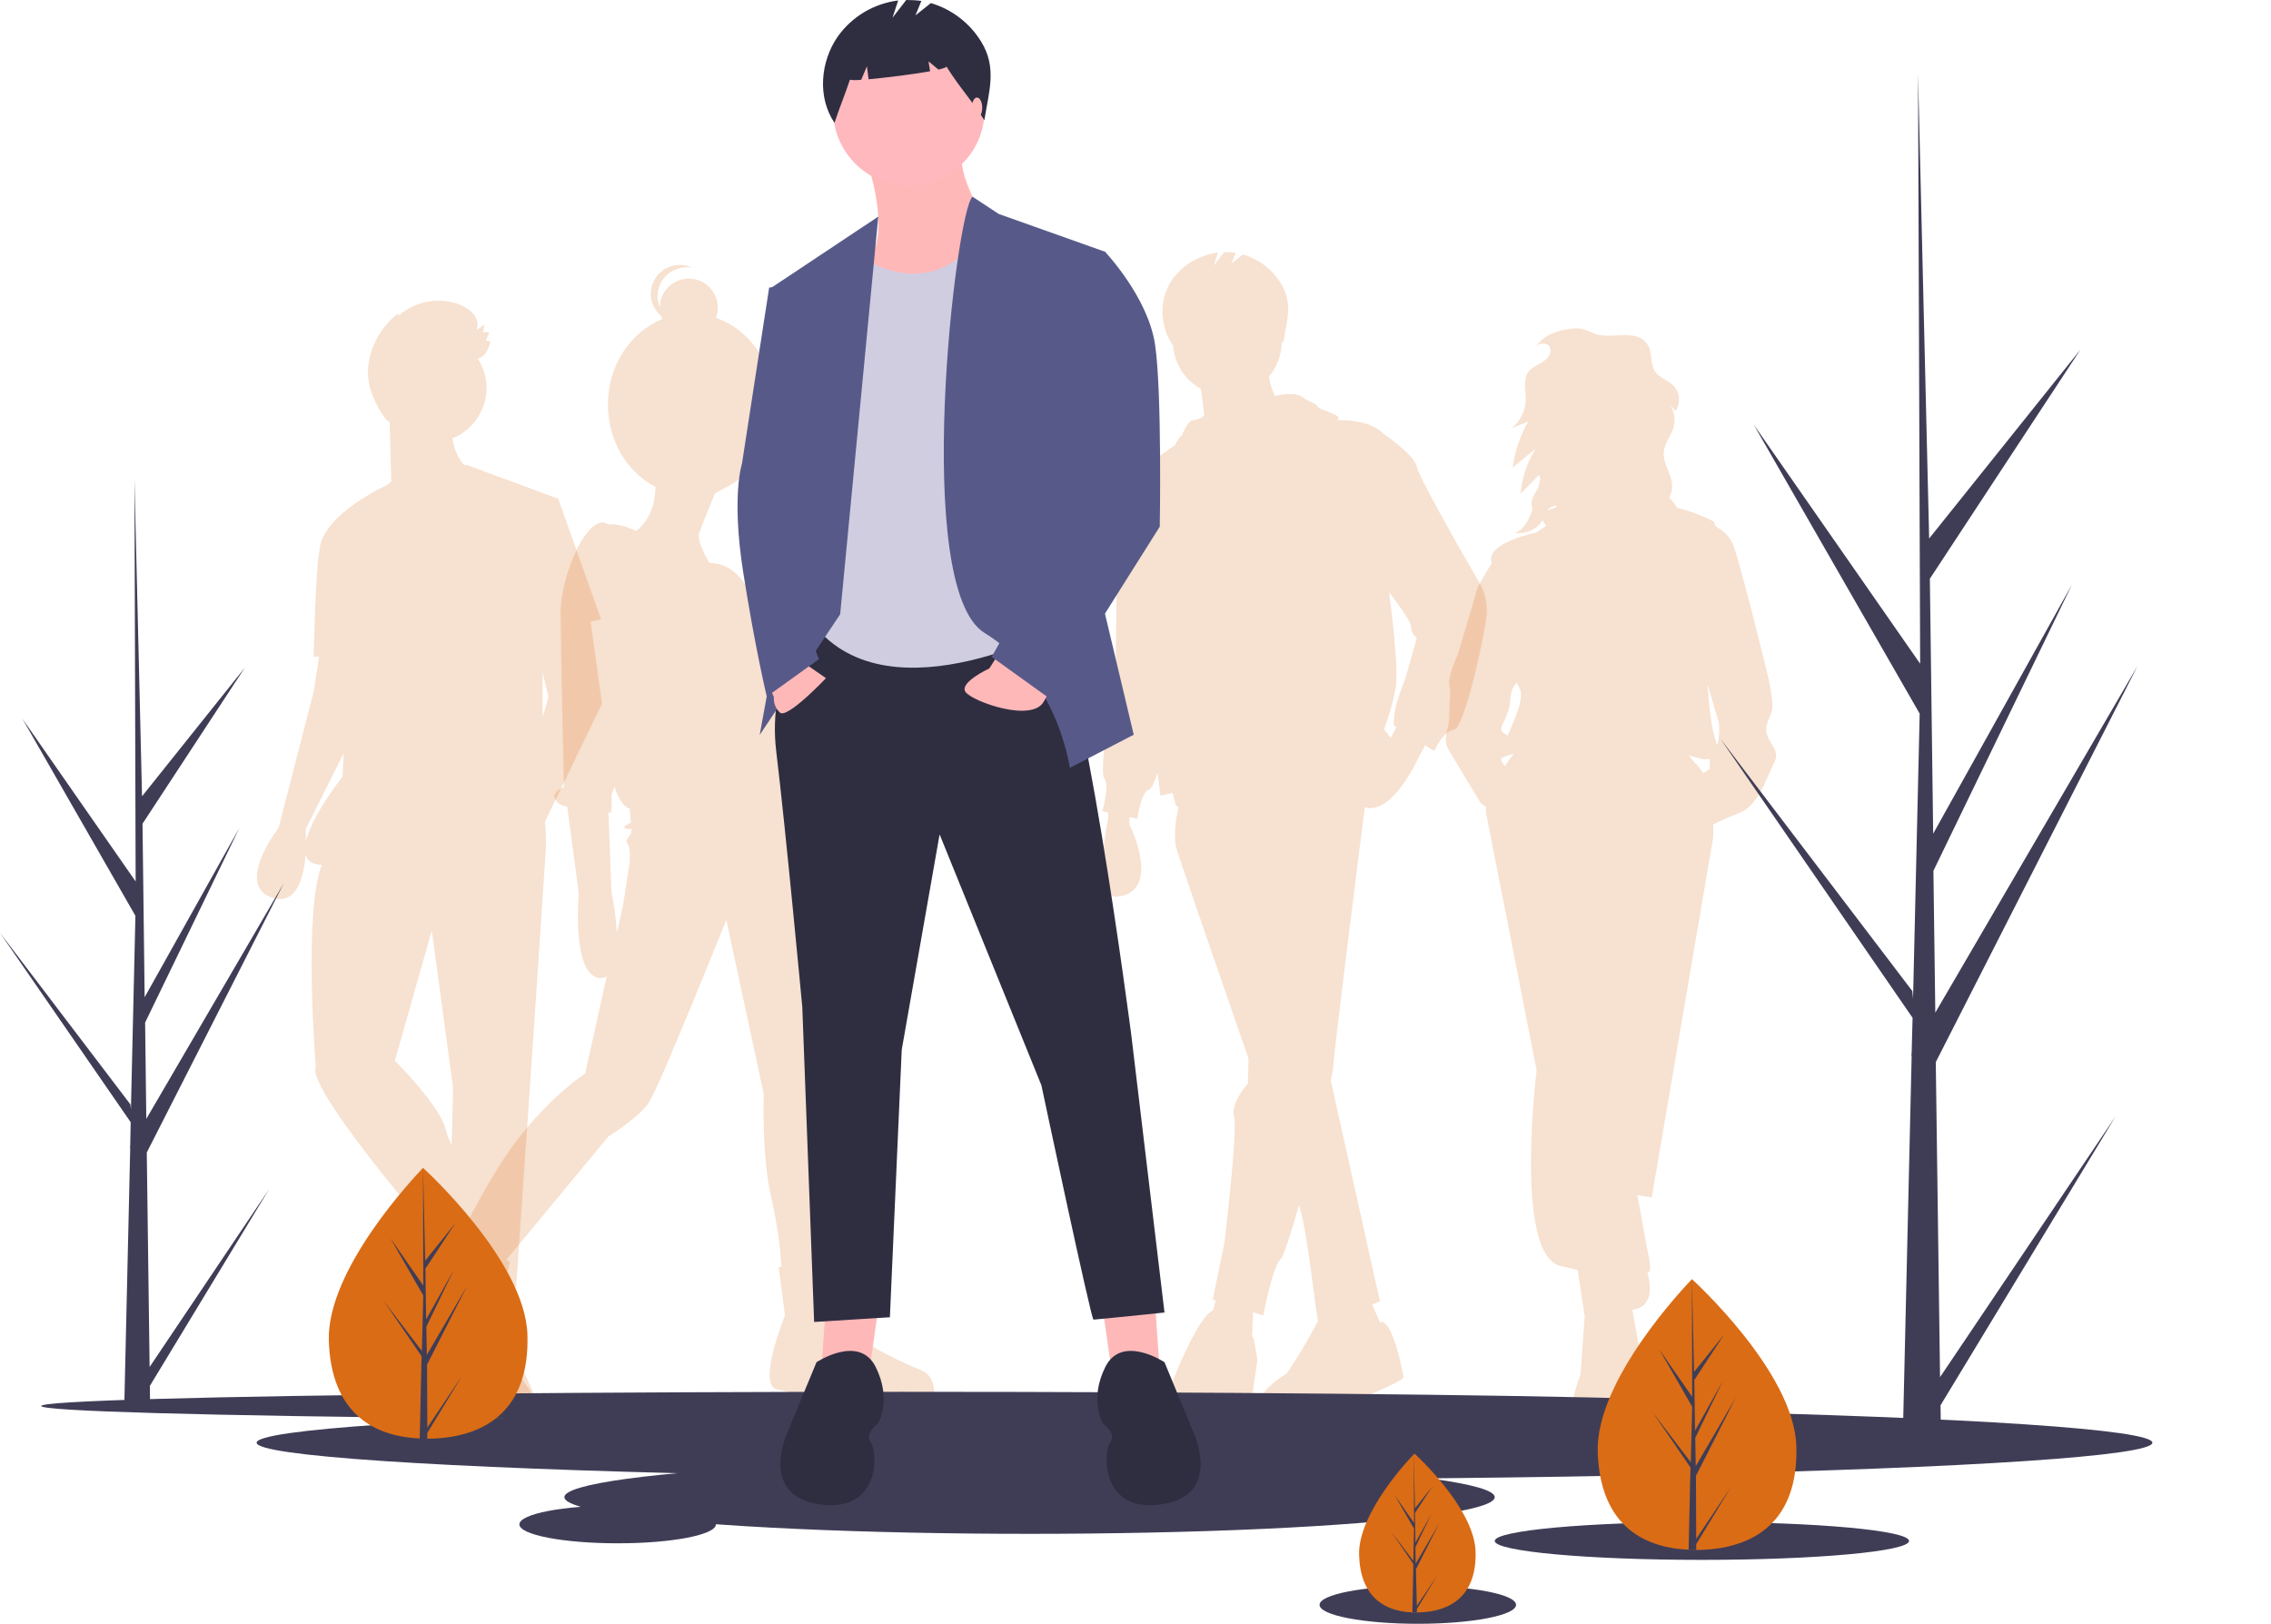 <?xml version="1.0" encoding="utf-8"?>
<!-- Generator: Adobe Illustrator 25.0.1, SVG Export Plug-In . SVG Version: 6.00 Build 0)  -->
<svg version="1.1" id="aea587a3-a3e8-4e0f-8220-a5d1e661ad74"
	 xmlns="http://www.w3.org/2000/svg" xmlns:xlink="http://www.w3.org/1999/xlink" x="0px" y="0px" viewBox="0 0 959.3 686"
	 style="enable-background:new 0 0 959.3 686;" xml:space="preserve">
<style type="text/css">
	.st0{opacity:0.2;fill:#DA6C15;}
	.st1{fill:#3F3D56;}
	.st2{fill:#FFB8B8;}
	.st3{fill:#2F2E41;}
	.st4{fill:#FFB8BD;}
	.st5{fill:#D0CDE1;}
	.st6{fill:#575A89;}
	.st7{fill:#DA6C15;}
</style>
<path class="st0" d="M746.7,311.1c-1.8-4.6,0.8-6.9,1.8-11c1-4.1-2.3-16.9-2.3-16.9s-10.8-44.3-14.1-53c-1.4-3.7-4.5-6.2-7.5-7.9
	c-0.2-1.1-0.5-1.9-0.9-2.1c-3-1.5-10.4-4.7-15.3-5.6c-0.9-1.6-2-3.1-3.3-4.4c0.9-1.7,1.3-3.5,1.2-5.4c-0.3-4.8-4-9.2-3.5-14
	c0.4-3.7,3-6.7,4.1-10.2c0.9-3.2,0.4-6.6-1.4-9.4c0.8,0.8,1.5,1.6,2.3,2.4c2.1-3.2,1.9-7.4-0.6-10.3c-2.4-2.7-6.4-3.6-8.3-6.7
	c-1.9-3.1-0.9-7.4-2.7-10.6c-4.4-7.8-15.8-2.3-22.6-5c-2.8-1.1-4.9-2.4-8.1-2.3c-2.7,0.2-5.3,0.6-7.9,1.5c-3.7,1.1-6.8,3.3-9,6.5
	c0.2-0.2,0.5-0.5,0.7-0.7c1.6-1.3,4.5-1.2,5.4,0.7c0.2,0.5,0.3,1,0.3,1.5c-0.1,2.3-2.1,4-4.1,5.2c-2,1.1-4.2,2.1-5.5,4
	c-2.1,3.1-0.9,7.3-0.9,11.1c0,4.9-2.3,9.5-6.1,12.5l7.2-3c-3.5,6-5.7,12.7-6.7,19.6l9.8-8.1c-3.6,5.8-5.8,12.3-6.4,19.1l7.8-8
	c0.4,0.6,0.5,1.3,0.5,2.1l-0.8,3.2c-0.3,0.6-0.6,1.2-1,1.8c-1.3,2.2-2.6,4.8-1.4,7.1l0,0c-1.2,4.2-3.1,8.4-7.3,10.4
	c4.6,0.5,9.5-1.8,11.5-5.5c0.3,0.7,0.8,1.3,1.2,1.9c0.1,0.2,0.3,0.3,0.4,0.5l-1.2,0.8l-3.1,2.1c0,0-20.2,4.1-19,11.8
	c0.1,0.3,0.1,0.7,0.2,1.1l-5.8,9.9l-8.5,28.7c0,0-4.4,9.2-3.6,13.1c0.8,3.8,0,5.4,0,12.3s-3.3,9.7,0,15.4c3.3,5.6,13.3,22,13.3,22
	l2.2,1.6c-0.1,1-0.1,2,0.1,3c2.1,10.3,21.3,108.4,21.3,108.4s-9.7,77.6,10,82.5c2.5,0.6,4.9,1.2,7.3,1.7l3,19.6l-1.8,24.9
	c0,0-13.6,30.8,11.3,32.5c24.9,1.8,13.6-26.7,13.6-26.7c1.3-2.4,1.8-5.2,1.5-7.9c-0.3-2.3-2.4-14.2-4.5-25.6
	c9.4-1.1,7.7-11.1,6.4-15.5c0.5-0.3,1-0.8,1.1-1.4c0.3-1-0.4-5-1.6-10.7c-1-5.6-2.6-14.7-3.8-20.8l6.1,1l25.9-151.7
	c0,0,0.2-2.4,0.1-5.9c3.5-1.8,7.2-3.4,10.9-4.8c8.5-3.3,11.8-15.6,14.6-20.8S748.5,315.7,746.7,311.1z M654.8,214.5
	c0.8-0.6,1.8-0.9,2.8-1c-0.2,1.2-2.3,1.5-4,2.2C654,215.2,654.4,214.8,654.8,214.5L654.8,214.5z M641.9,290.8
	c2.1,3.4-1.7,12.7-5.1,20c-1.9-1.7-4-1.1-1.6-5.9c1.6-3,2.6-6.3,2.8-9.7c0-0.6,0.3-4.9,2.8-6.7C641.1,289.3,641.5,290.1,641.9,290.8
	L641.9,290.8z M634.1,320.3c1.2-0.5,3-1.2,5.4-2c-1.2,1.5-2.5,3.3-3.8,5.3C634.7,322.7,634.1,321.5,634.1,320.3L634.1,320.3z
	 M717.2,323.6c-1.6-1.7-2.8-3.1-3.9-4.5c1.9,0.5,3.9,1.1,5.9,1.6c1,0.1,2,0.1,3-0.2c0.1,1.8,0.1,4.3,0.1,4.3l-2.8,1.9
	C718.9,325.7,718.1,324.6,717.2,323.6L717.2,323.6z M725.2,314.7C725.2,314.8,725.1,314.8,725.2,314.7c-0.2-0.9-0.5-1.9-0.8-2.9
	c-1.7-5.3-2.6-14.7-3.1-22.7l4.8,16.3C726.2,305.4,726.5,313.6,725.2,314.7L725.2,314.7z"/>
<path class="st0" d="M625.6,247.4c0,0-26.3-45.2-27.1-50.1c-0.8-4.9-14-14-14-14c-4.5-4.5-11.9-5.9-19.6-5.8c2.9-2.4-7.5-4-8.3-5.7
	c-0.8-1.6-3.3-1.6-6.6-4.1c-3.3-2.5-11.5-0.4-11.5-0.4c-1.2-2.6-2.1-5.4-2.5-8.2c3.5-4.1,5.4-9.4,5.4-14.8c0-0.1,0-0.1,0-0.2
	c0.2,0.3,0.4,0.7,0.6,1c1.5-9.2,4.3-16.9-0.9-25.3c-3.7-6-9.4-10.4-16.1-12.3l-4.9,3.9l1.9-4.6c-1.6-0.2-3.2-0.3-4.9-0.3l-4.4,5.7
	l1.8-5.5c-7.8,1-14.8,5.1-19.4,11.5c-5.6,8.1-5.3,19.5,0.3,27.7c0-0.1,0-0.1,0.1-0.2c0.5,7.8,4.9,14.8,11.8,18.6l1.4,11.2l0,0
	c-1.3,1.2-2.9,1.9-4.6,2c-2.5,0-4.9,6.6-4.9,6.6s-1.4,0.7-2.9,4c-3.9,2.6-15.7,10.9-20.1,16.7c-2.6,1.3-5.4,4.1-4.9,10.5
	c0.8,11.5,0,64.9,0,64.9s-7.4,45.2-4.9,48.5s-0.8,14-0.8,14l2.5,0.5v2.7c0,0-7.4,34.4,4.1,32.9c18.9-2.5,4.9-30.4,4.9-30.4v-3.2
	l3.3,0.7c0,0,1.6-11.5,4.9-12.3c1.1-0.3,2.5-3.4,3.7-7.2c0.7,6.1,1.2,9.7,1.2,9.7l5.1-1.1l1.4,5.3c0.4,0.2,0.7,0.4,1.1,0.5l-1.1,6.1
	c0,0-0.8,6.6,0,10.7c0.4,2.1,15.7,46.4,30.7,89.7l-0.3,10.5c0,0-7.4,8.2-5.8,14c1.6,5.8-4.1,53.4-4.1,53.4l-4.9,23.8l1.2,0.4
	l-1.1,4.2c-1,0.5-1.9,1.2-2.6,2c-6.6,7.4-14.8,28.8-14.8,28.8s-14.8,22.2,8.2,21.4c23-0.8,24.6-9,24.6-9s3.3-21.4,3.3-22.2
	s-1.6-9.3-1.6-9.3l-0.6-0.7l0.4-10.2l4.3,1.3c0,0,4.1-21.4,7.4-23.8c1.1-0.9,4.2-10.5,7.7-22.8c3.6,10.3,7,45.8,8.1,49
	c-0.4,0.5-0.7,1.1-1,1.7c-3.7,7.1-7.8,13.9-12.3,20.5c0,0-26.3,15.6,0,19.7c0,0,14.8,0.8,22.2-4.1c7.4-4.9,27.1-12.3,27.1-14
	s-4.9-25.8-9.9-23.2l0,0l-3.3-7.6l3.3-1.3l-20.8-93.4c0.5-2,0.9-4,1.1-6c0-4.3,10.6-88.1,13.3-109.3c11.9,3.4,22.8-21.3,22.8-21.3
	l2.7-4.9l3.9,2.4c0,0,3.3-8.2,8.2-9s14-44.4,14-50.1C628,254.4,627.2,250.7,625.6,247.4z M587.4,311.8c-0.8-1.3-1.7-2.5-2.8-3.6
	c2.1-5.6,3.8-11.4,4.9-17.3c1.6-9-2.5-38.6-2.5-38.6l-0.1-2c4,5.3,9.1,12.4,9.1,14.3c0,1.9,0.9,3.8,2.5,4.9l-4.9,17.3
	c0,0-3.3,8.2-4.1,12.3c-0.5,2.4-0.8,4.9-0.8,7.4l1.2,0.7L587.4,311.8z"/>
<path class="st0" d="M249.5,262.6l4.4-1l-18.1-50.9l-39-14.4c0,0-0.1,0.2-0.4,0.5c-3.3-3.2-4.7-7.9-5.3-11.6
	c11.8-4.8,17.5-18.2,12.7-29.9c-0.5-1.3-1.2-2.6-2-3.8c3.2-0.8,4.4-3.7,5.4-7.2c-0.7-0.2-1.3-0.3-2-0.4c0.5-1.1,1-2.3,1.5-3.4
	c-0.9-0.1-1.8-0.2-2.7-0.2c0.2-1.1,0.5-2.1,0.7-3.2c-1.1,0.8-2.3,1.6-3.4,2.3c0.8-2.3,0.3-4.8-1.2-6.6c-1.5-1.8-3.5-3.2-5.7-4
	c-8.8-3.5-18.9-1.7-26,4.6l-0.2-1c-6.9,5.3-11.5,13.2-12.6,21.9c-1.1,8.6,3,17.3,8.4,24.1c0-0.3-0.1-0.6-0.1-0.9
	c0.2,0.3,0.5,0.6,0.7,0.9l0.7,25l-1.6,1.4c0,0-27.7,12.5-28.7,27.5l0,0c-1.7,7.3-2.5,45.1-2.5,45.1h2.3l-2.3,14.8l-14.8,57.5
	c0,0-18.9,24.6-2.5,29.6c10.2,3.1,13.1-8.8,13.9-18.2c0.6,2.3,2.4,3.9,5.9,4.2c0.3,0,0.6,0,0.9,0.1c-7.8,20.1-2.5,85.4-2.5,85.4
	c-4.1,8.2,44.4,64.9,44.4,64.9l2.9-1.6l0.6,1.3c-1.6,0.2-2.7,0.3-2.7,0.3v25.5c0,0-7.4,25.5,2.5,30.4c2.6,1.3,5.2,0.3,7.8-1.7
	c-0.5,7.9-1.2,19.6-1.2,22.3c0,4.1,10.7,11.5,10.7,11.5s2.5,9,22.2,9s4.9-23.8,4.9-23.8l-10.7-23.8c0,0-0.8,0.4-3.2-1.6l0.9-9.5
	l4.8,0.4l6.6-96.1c0,0,5.8-85.4,6.6-98.6c0.2-4.2,0.1-8.4-0.3-12.6l24.1-49.8L249.5,262.6z M231.7,294.5l-2.5,8.6v-19L231.7,294.5z
	 M129.2,355.4c0-3-0.1-5.1-0.1-5.1l16.1-32.1l-0.5,9.9C144.6,328.2,131.8,344.4,129.2,355.4z M166.8,448.1l15.6-55l9,66.5l-0.6,24.2
	c-1.1-2.2-2-4.5-2.6-6.9C185.7,467,166.8,448.1,166.8,448.1z"/>
<path class="st0" d="M389.1,578.9c-7.7-3.2-22.6-10-24.5-13.6c-1.8-3.6-10.9-31.7-10.9-31.7l-2.3,0.2c-0.3-12.8-1.6-62.2-3.6-68.1
	c0,0,9.5-78.3-9.5-109.6l-3.4-13.8c1.1-5.5,1-18.4,0.3-20.6c-0.9-2.7,10.4-11.3,7.2-16.8s-11.8-24-11.8-24s0.9-11.8-11.3-22.6
	c0,0-3.6-20.2-19.7-20.5c-2.2-3.8-5.2-9.8-4.3-12.5c1-2.9,4.6-11.9,6.7-16.9c1.1-0.5,2.2-1.1,3.2-1.8c12.8-5.7,21.8-19.5,21.8-35.6
	c0-17.2-10.3-31.8-24.6-36.7c2.4-6.3-0.8-13.4-7.1-15.8c-6.3-2.4-13.4,0.8-15.8,7.1c-0.5,1.4-0.8,2.8-0.8,4.3
	c-2.6-6.2,0.3-13.4,6.5-16c1.5-0.6,3.1-1,4.8-1c0.8,0,1.6,0.1,2.4,0.2c-6.1-2.9-13.4-0.3-16.3,5.8c-2.4,5-1.1,11,3.2,14.6
	c0.1,0.4,0.3,0.9,0.5,1.3c-13.4,5.4-23,19.5-23,36.1c0,15.4,8.2,28.7,20.1,34.8c-0.1,5-1.3,13.4-8.2,18.6c-3.6-1.6-8.5-3.4-11.7-2.6
	c-1.6-1.3-4.1-1.7-7.5,1.7c-6.8,6.8-12.7,24.5-12.7,35.3s1.4,73.8,1.4,73.8s-7.2,2.7-2.3,6.8c1,0.9,2.3,1.3,3.7,1.4l4.9,36.7
	c0,0-3.2,35.3,9.1,35.8c1,0.1,1.9-0.2,2.7-0.7l-9.1,41c0,0-20.8,13.6-37.1,40.3c-8.4,13.8-12.6,22.2-14.7,27.2l-3-1.9L182.2,539
	c0,0-23.1,14-18.1,24.5s9.5,13.1,9.5,13.1l3.2-1.4l5.9,10.9c0,0,15.4,22.2,40.3,10.9c2.4-3.2,2.4-7.6,0-10.9
	c-4.1-5.9-14.5-18.6-14.5-18.6l6.8-34.4l-1.4-0.9l43.1-52.1c0,0,12.7-7.7,17.2-14.5s32.6-77,32.6-77l15.8,73.4
	c0,0-0.9,26.7,3.2,43.9c2.2,9.7,3.7,19.5,4.3,29.3l-1.2,0.1l2.7,20.4c0,0-11.8,29-3.6,31.2c5.8,1.5,11.7,2.6,17.7,3.2l0.9-3.2
	c0,0,34.9,19,47.5,5C394.1,592,396.8,582,389.1,578.9z M265.1,356.5c1.4,1.4,0.9,7.7,0.9,7.7l-2.7,17.7l-2.7,12.2
	c-0.4-5.8-1.1-11.5-2.3-17.2l-1.3-33.8c0.2,0.2,0.5,0.3,0.8,0.3c0.9,0,0.5-7.7,0.5-7.7s0.5-1.4,1.2-3.5c1.8,5.3,3.9,8.7,6.5,9.4
	l0.5,5.9c0,0-5.9,2.7-0.5,2.7c0.3,0,0.6-0.1,0.9-0.1l-0.5,2.4C266.4,352.5,263.7,355.2,265.1,356.5z"/>
<ellipse class="st1" cx="381.4" cy="594" rx="364" ry="6"/>
<ellipse class="st1" cx="508.8" cy="609.5" rx="400.4" ry="15.5"/>
<ellipse class="st1" cx="434.9" cy="632.5" rx="196.5" ry="15.5"/>
<ellipse class="st1" cx="718.9" cy="651" rx="87.5" ry="8"/>
<ellipse class="st1" cx="598.9" cy="678" rx="41.5" ry="8"/>
<ellipse class="st1" cx="260.9" cy="644" rx="41.5" ry="8"/>
<polygon class="st2" points="465.9,553.5 469.9,581.5 489.9,579.5 487.9,550.5 "/>
<polygon class="st2" points="370.9,553.5 366.9,581.5 346.9,579.5 348.9,550.5 "/>
<path class="st3" d="M341.9,263.5c0,0-18,21-14,54s11,108,11,108l5,133l32-2l5-113l16-91l43,106c0,0,21,99,22,99s30-3,30-3l-14-117
	c0,0-22-170-35-173S341.9,263.5,341.9,263.5z"/>
<path class="st3" d="M491.9,575.5c0,0-18-12-25,2s-1,24-1,24s6,4,3,8s-4,30,22,26c26-4,13-31,13-31L491.9,575.5z"/>
<path class="st3" d="M344.9,575.5c0,0,18-12,25,2s1,24,1,24s-6,4-3,8s4,30-22,26s-13-31-13-31L344.9,575.5z"/>
<path class="st2" d="M366.4,69c0,0,9,25,2,39s11,30,11,30s47-24,41-36s-16-28-14-38L366.4,69z"/>
<circle class="st4" cx="383.9" cy="46.5" r="32"/>
<path class="st5" d="M360.9,106.5c0,0,32.1,26.7,56.1-11.1l24.9,14.1l13,152c0,0-73,42-108,6l5-141L360.9,106.5z"/>
<polygon class="st6" points="371,91.5 325.9,121.5 341.9,195.5 320.9,310.5 354.9,259.5 "/>
<path class="st6" d="M410.8,83.1l11.1,7.3l45,16l-7,124l19,80l-27,14c0,0-5-38-36-57S403.8,88.8,410.8,83.1z"/>
<path class="st2" d="M335.9,277.5l13,9c0,0-16.5,17.5-19.5,14.5c-1.8-1.7-2.7-4.1-2.5-6.5l-3-7L335.9,277.5z"/>
<path class="st2" d="M422.3,275.5l-4.4,6.9c0,0-13,6-10,10s28,13,33,4l5-9L422.3,275.5z"/>
<path class="st6" d="M331.9,120.5l-7,1L313.4,196c0,0-4.5,13.5,0.5,45.5s10,52.8,10,52.8l22-15.8l-10-26l13-95L331.9,120.5z"/>
<path class="st6" d="M450.9,104.5l16,2c0,0,18,19,21,39s2,77,2,77l-46,73l-25-18l35-62l-17-74L450.9,104.5z"/>
<path class="st3" d="M414.4,17.5C409.6,9.7,402,3.9,393.2,1.3l-6.5,5.2l2.5-6.1c-2.1-0.3-4.3-0.4-6.4-0.4l-5.8,7.5l2.4-7.3
	c-10.3,1.3-19.5,6.8-25.5,15.2c-7.4,10.7-8.7,25.7-1.4,36.5c2-6.2,4.5-12,6.5-18.2c1.6,0.2,3.2,0.2,4.8,0l2.4-5.7l0.7,5.5
	c7.6-0.7,18.8-2.1,26-3.4l-0.7-4.2l4.2,3.5c2.2-0.5,3.5-1,3.4-1.3c5.3,8.6,10.6,14.1,16,22.7C417.7,38.7,421.3,28.6,414.4,17.5z"/>
<ellipse class="st2" cx="412.7" cy="45.5" rx="2.2" ry="4.3"/>
<path class="st7" d="M758.8,611c0.9,31.6-17.5,43.1-40.7,43.8c-0.5,0-1.1,0-1.6,0c-1.1,0-2.1,0-3.2-0.1c-20.9-0.9-37.5-12-38.4-41.3
	c-0.9-30.4,36.8-69.8,39.6-72.8l0,0c0.1-0.1,0.2-0.2,0.2-0.2S757.9,579.5,758.8,611z"/>
<path class="st1" d="M716.5,650.1l14.7-21.9l-14.7,24.2l0,2.5c-1.1,0-2.1,0-3.2-0.1l0.7-31.6l0-0.2l0,0l0.1-3L698,596.5l16.1,21.1
	l0.1,0.6l0.6-23.9l-13.9-24.2l13.9,20l-0.1-49.5l0-0.2l0,0.2l0.9,39l12.7-15.8l-12.6,19.2l0.3,21.4l11.7-20.9l-11.6,24l0.2,11.9
	l17-29.1l-16.9,33.2L716.5,650.1z"/>
<path class="st7" d="M222.8,564c0.9,31.6-17.5,43.1-40.7,43.8c-0.5,0-1.1,0-1.6,0c-1.1,0-2.1,0-3.2-0.1c-20.9-0.9-37.5-12-38.4-41.3
	c-0.9-30.4,36.8-69.8,39.6-72.8l0,0c0.1-0.1,0.2-0.2,0.2-0.2S221.9,532.5,222.8,564z"/>
<path class="st1" d="M180.5,603.1l14.7-21.9l-14.7,24.2l0,2.5c-1.1,0-2.1,0-3.2-0.1l0.7-31.6l0-0.2l0,0l0.1-3L162,549.5l16.1,21.1
	l0.1,0.6l0.6-23.9l-13.9-24.2l13.9,20l-0.1-49.5l0-0.2l0,0.2l0.9,39l12.7-15.8l-12.6,19.2l0.3,21.4l11.7-20.9l-11.6,24l0.2,11.9
	l17-29.1l-16.9,33.2L180.5,603.1z"/>
<path class="st7" d="M623.3,655.5c0.5,18.5-10.3,25.3-23.9,25.7c-0.3,0-0.6,0-0.9,0c-0.6,0-1.3,0-1.9,0c-12.3-0.5-22-7-22.5-24.3
	c-0.5-17.8,21.6-41,23.3-42.7l0,0c0.1-0.1,0.1-0.1,0.1-0.1S622.8,637,623.3,655.5z"/>
<path class="st1" d="M598.5,678.4l8.6-12.8l-8.6,14.2l0,1.4c-0.6,0-1.3,0-1.9,0l0.4-18.6l0-0.1l0,0l0-1.8l-9.4-13.7l9.4,12.4l0,0.4
	l0.3-14l-8.2-14.2l8.2,11.8l-0.1-29.1l0-0.1l0,0.1l0.5,22.9l7.4-9.3l-7.4,11.3l0.2,12.5l6.8-12.2l-6.8,14.1l0.1,7l10-17.1l-9.9,19.5
	L598.5,678.4z"/>
<path class="st3" d="M959.2,51.2c0-0.1,0.1-0.2,0.1-0.3c0,0,0,0.1,0,0.1L959.2,51.2z"/>
<path class="st1" d="M819.5,581.8l74.1-110.1l-73.9,122l0.2,12.4c-5.4,0-10.8,0-16.1-0.3l3.7-159.3l-0.1-1.2l0.1-0.2l0.4-15.1
	l-81.1-117.8l81,106.5l0.3,3.2l2.8-120.4l-70.1-122.1l70.3,101L810.2,31l0-0.8l0,0.8l4.7,196.5l63.9-79.8l-63.6,96.8l1.4,107.7
	L875.2,247l-58.5,120.9l0.8,59.9l85.4-146.4l-85.2,167.3L819.5,581.8z"/>
<path class="st1" d="M63.2,577.5l50.4-75l-50.3,83l0.1,8.4c-3.7,0-7.3,0-10.9-0.2l2.5-108.4l-0.1-0.8l0.1-0.2l0.2-10.2L0,394.1
	l55.1,72.5l0.2,2.2l1.9-81.9L9.5,303.7l47.8,68.7l-0.5-169.7l0-0.6l0,0.6L60,336.4l43.4-54.3L60.2,348l0.9,73.3l40-71.5L61.3,432
	l0.5,40.7l58.1-99.6L62,486.9L63.2,577.5z"/>
</svg>
